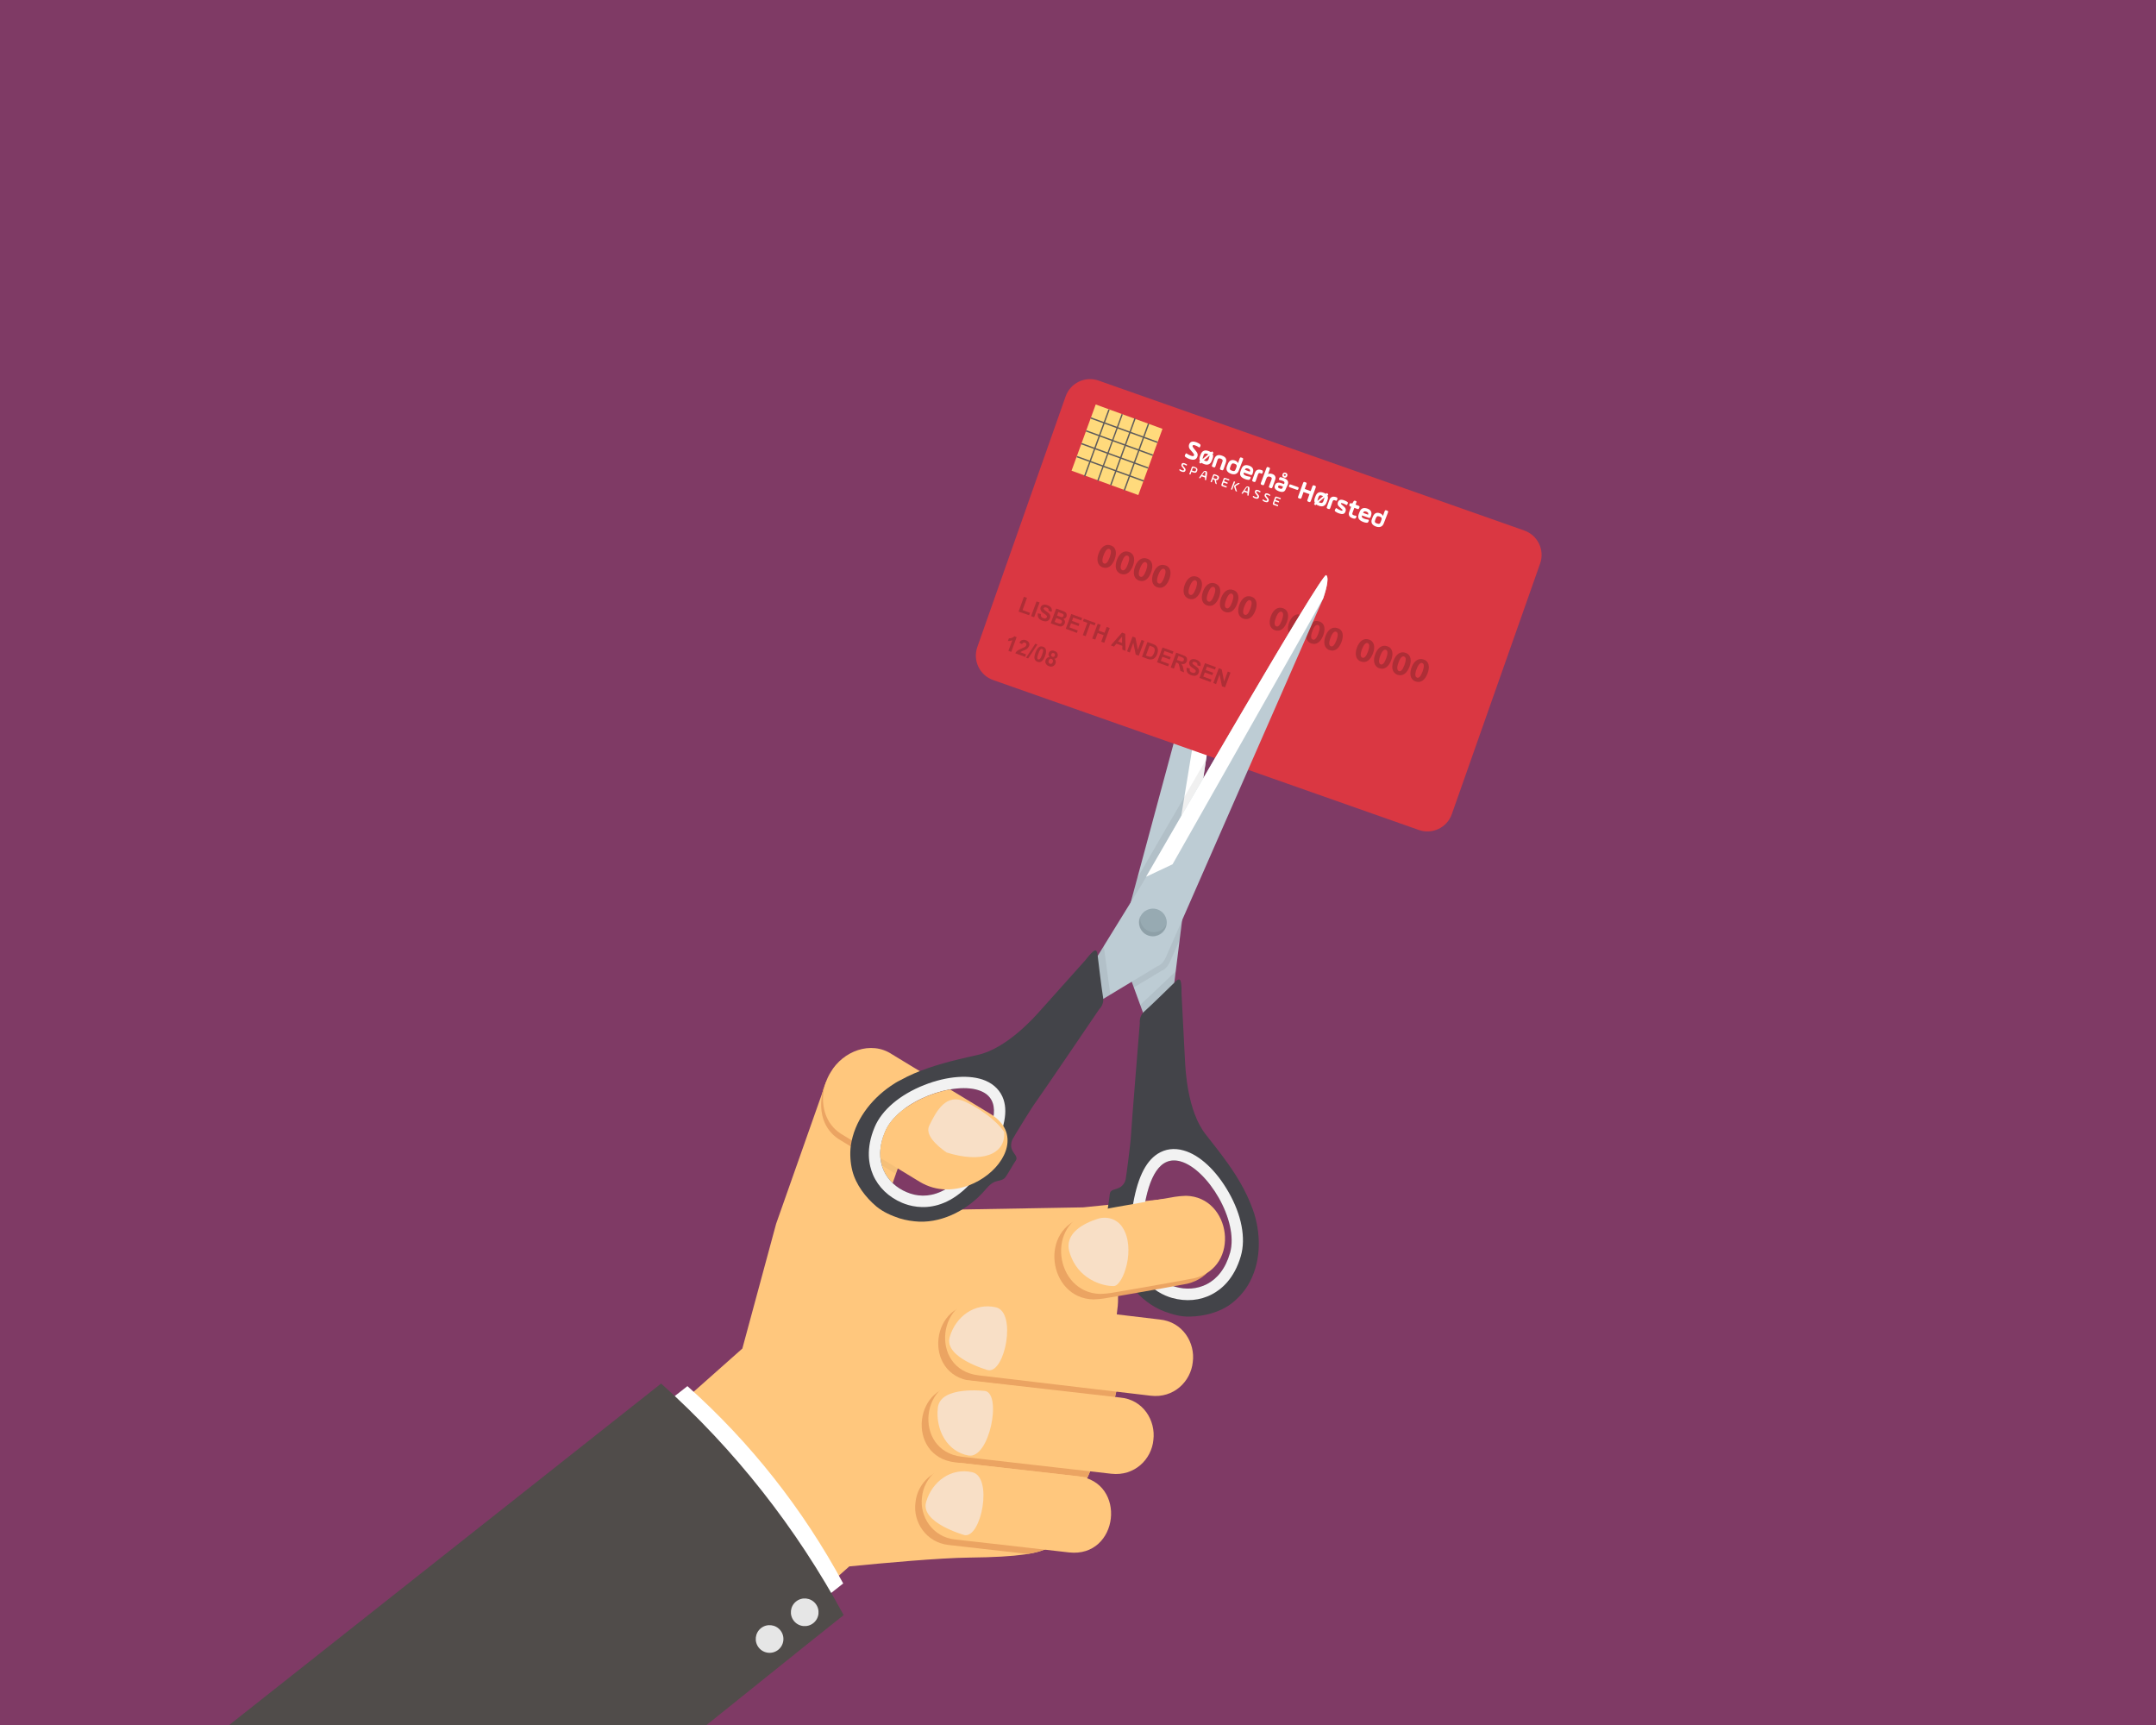 <?xml version="1.0" encoding="utf-8"?>
<!-- Generator: Adobe Illustrator 21.0.0, SVG Export Plug-In . SVG Version: 6.00 Build 0)  -->
<svg version="1.1" xmlns="http://www.w3.org/2000/svg" xmlns:xlink="http://www.w3.org/1999/xlink" x="0px" y="0px"
	 viewBox="0 0 1417.3 1133.9" style="enable-background:new 0 0 1417.3 1133.9;" xml:space="preserve">
<style type="text/css">
	.st0{fill:#7F3A65;}
	.st1{display:none;}
	.st2{fill:#FFC77D;}
	.st3{fill:#EBA462;}
	.st4{opacity:4.000000e-02;}
	.st5{fill:#BDCCD4;}
	.st6{opacity:6.000000e-02;}
	.st7{fill:#434449;}
	.st8{fill:#FFFFFF;}
	.st9{fill:#DA3742;}
	.st10{fill:#AE2E36;}
	.st11{fill:#FFDA7C;}
	.st12{fill:#5E5B5C;}
	.st13{fill:#F2F2F2;}
	.st14{fill:#97AAB2;}
	.st15{fill:#504C4A;}
	.st16{fill:#E6E6E6;}
	.st17{fill:#F8DFC6;}
</style>
<g id="Layer_1">
	<rect class="st0" width="1417.3" height="1133.9"/>
</g>
<g id="GUIDES" class="st1">
</g>
<g id="Layer_5">
	<path class="st2" d="M510.2,804.4l32.9-93.3l60,20.2l-22.7,64.6l131.7-2.3c9.9-1,17.6-1.8,17.6-1.8s23-2.3,40-4.1
		c15.2-1.9,38.5,43.2,23.9,48.1c-16,5.4-37,10.7-58.6,15.6c0,7.6-0.2,6.1-1.1,14.6c4.4,17.6,4.9,26.9,1.5,40.8
		c-7.8,42.3-27.4,80.2-34.4,91.5c-9.8,15.9,2,24.8-63.9,25.5c-19.1,0.2-56.9,3.6-78.8,5.8l-105.7,93.8l-101.3-35.7l-39.7-44.8
		L488,886.4L510.2,804.4z"/>
	<path class="st3" d="M552.9,749.7c-5-2.8-8.6-6.9-10.7-11.6c-3-6.6-2.9-14.3-1.2-21.6l1.1-3.1c0.3-0.8,0.8-1.6,1.2-2.4l45.6,15.3
		c-7.1,5.3-12.3,11.5-15.1,18.1c-2.5,5.8-3.5,11-3.8,15.6C564.7,756.9,559.2,753.5,552.9,749.7z"/>
	<path class="st4" d="M589,771.7c-4.1-2.5-7.7-4.7-11.5-7c-0.4-5.1,0.4-10.9,3.1-17.3c3-7,9.4-13.1,17.2-17.9l5.3,1.8L589,771.7z"/>
	<path class="st2" d="M546.1,704.7c8-13.7,26.4-21,40.3-11.7c8.6,5.3,18.7,11.3,28.9,17.5c-2.6,0.8-5.2,1.6-7.9,2.7
		c-15.9,6.3-27.7,16.4-32.5,27.6c-2.5,5.8-3.5,11-3.8,15.6c-5.2-3.2-10.7-6.5-17-10.4c-5-2.8-8.5-6.9-10.6-11.6
		C539.4,725.2,540.5,713.6,546.1,704.7z"/>
	<path class="st5" d="M753,670l-15.9-43.5c0,0-2-2.5-0.6-8.1l66.9-247.9c0,0,4.6-13.7,8.2-13.7c3.7,0-32.8,234.3-32.8,234.3
		l-7.9,63.3L753,670z"/>
	<path class="st6" d="M771.2,651.8l1.7-13.5c-0.3,0.3-0.5,0.6-0.5,0.6s-14.6,14-22.9,21.7l2.3,6.2l2,0.1L771.2,651.8z"/>
	<path class="st7" d="M821.9,790.7c-5-12.4-12.8-23.7-20.9-34.3c-2.7-3.5-5.5-7-8.2-10.5c-12.4-15.5-13.5-43.3-13.8-48.6
		c-0.3-5.3-2.3-44.4-2.3-44.4s0.2-7.7-1-8.8c-1.2-1.2-3.6,1.7-3.6,1.7s-15.9,15.6-19.7,18.9c-3.8,3.2-3.1,7.7-3.1,7.7
		s-5.6,68.6-5.8,73.6c-0.2,5-3.1,27.1-3.5,29.1c-0.3,1.5-1.1,3-2.2,4.1c-1.5,1.6-3.4,2.1-5.4,2.7c-1,0.3-2.2,0.9-2.6,1.9
		c-0.4,1.2-0.4,2.6-0.6,3.8c-0.2,1.2-0.3,2.3-0.5,3.5c-0.3,2-0.6,4-0.7,6c-0.3,3.2,3,5.2,4.1,8c0.9,2.3,1,4.9,1.1,7.3
		c0.6,16.1,7.5,33.3,20.6,43.1c3.4,2.6,7.5,5,11.6,6.5c5.4,2,11,3.6,16.8,3.4c9.3-0.2,19.5-2.7,27.1-8.4c4.2-3.2,8.3-7.6,11-12.1
		c8.5-14.1,8.9-31.5,4.3-46.9C823.8,795.6,822.9,793.1,821.9,790.7z M772.6,845.8c-13.7-3.9-25.7-17.6-20.7-50.5
		c3.3-21.7,10.5-35.8,24.2-31.9c17.7,5,38.5,39,32.5,60.1C802.6,844.6,786.2,849.7,772.6,845.8z"/>
	<path class="st8" d="M771.3,568.3l8.4,17.3c5.5-35.5,35.3-228.7,32-228.7c-3.2,0-7,10.3-8,13L771.3,568.3z"/>
	<path class="st9" d="M954.4,535.1c-3.1,8.9-12.9,13.6-21.8,10.4l-279.7-98.5c-8.9-3.1-13.6-12.9-10.4-21.8l58-164.6
		c3.1-8.9,12.9-13.6,21.8-10.4l279.7,98.5c8.9,3.1,13.6,12.9,10.4,21.8L954.4,535.1z"/>
	<g>
		<g>
			<path class="st10" d="M732.8,367.5c-1.6,4.3-4.4,6.7-8,5.4c-3.6-1.3-4-5.2-2.6-9.1c1.5-4.1,4.4-6.6,8-5.3
				C733.9,359.7,734.2,363.6,732.8,367.5z M725.5,364.9c-1.2,3.2-1,5,0.3,5.5c1.3,0.5,2.5-0.9,3.7-4.1c1.1-3.1,1.1-5-0.3-5.5
				C728.1,360.4,726.7,361.6,725.5,364.9z"/>
			<path class="st10" d="M744.8,371.8c-1.6,4.3-4.4,6.7-8,5.4c-3.6-1.3-4-5.2-2.6-9.1c1.5-4.1,4.4-6.6,8-5.3
				C745.9,364.1,746.2,368,744.8,371.8z M737.5,369.3c-1.2,3.2-1,5,0.3,5.5c1.3,0.5,2.5-0.9,3.7-4.1c1.1-3.1,1.1-5-0.3-5.5
				C740,364.8,738.7,366,737.5,369.3z"/>
			<path class="st10" d="M756.7,376.2c-1.6,4.3-4.4,6.7-8,5.4c-3.6-1.3-4-5.2-2.6-9.1c1.5-4.1,4.4-6.6,8-5.3
				C757.9,368.5,758.1,372.4,756.7,376.2z M749.4,373.6c-1.2,3.2-1,5,0.3,5.5c1.3,0.5,2.5-0.9,3.7-4.1c1.1-3.1,1.1-5-0.3-5.5
				C752,369.1,750.6,370.4,749.4,373.6z"/>
			<path class="st10" d="M768.7,380.6c-1.6,4.3-4.4,6.7-8,5.4c-3.6-1.3-4-5.2-2.6-9.1c1.5-4.1,4.4-6.6,8-5.3
				C769.8,372.8,770.1,376.7,768.7,380.6z M761.4,378c-1.2,3.2-1,5,0.3,5.5c1.3,0.5,2.5-0.9,3.7-4.1c1.1-3.1,1.1-5-0.3-5.5
				C764,373.5,762.6,374.7,761.4,378z"/>
			<path class="st10" d="M789.4,388.1c-1.6,4.3-4.4,6.7-8,5.4c-3.6-1.3-4-5.2-2.6-9.1c1.5-4.1,4.4-6.6,8-5.3
				C790.5,380.4,790.8,384.3,789.4,388.1z M782.1,385.5c-1.2,3.2-1,5,0.3,5.5c1.3,0.5,2.5-0.9,3.7-4.1c1.1-3.1,1.1-5-0.3-5.5
				C784.7,381.1,783.3,382.3,782.1,385.5z"/>
			<path class="st10" d="M801.4,392.5c-1.6,4.3-4.4,6.7-8,5.4c-3.6-1.3-4-5.2-2.6-9.1c1.5-4.1,4.4-6.6,8-5.3
				C802.5,384.8,802.8,388.6,801.4,392.5z M794.1,389.9c-1.2,3.2-1,5,0.3,5.5c1.3,0.5,2.5-0.9,3.7-4.1c1.1-3.1,1.1-5-0.3-5.5
				C796.6,385.4,795.3,386.6,794.1,389.9z"/>
			<path class="st10" d="M813.3,396.8c-1.6,4.3-4.4,6.7-8,5.4c-3.6-1.3-4-5.2-2.6-9.1c1.5-4.1,4.4-6.6,8-5.3
				C814.5,389.1,814.7,393,813.3,396.8z M806,394.3c-1.2,3.2-1,5,0.3,5.5c1.3,0.5,2.5-0.9,3.7-4.1c1.1-3.1,1.1-5-0.3-5.5
				C808.6,389.8,807.2,391,806,394.3z"/>
			<path class="st10" d="M825.3,401.2c-1.6,4.3-4.4,6.7-8,5.4c-3.6-1.3-4-5.2-2.6-9.1c1.5-4.1,4.4-6.6,8-5.3
				C826.4,393.5,826.7,397.4,825.3,401.2z M818,398.6c-1.2,3.2-1,5,0.3,5.5c1.3,0.5,2.5-0.9,3.7-4.1c1.1-3.1,1.1-5-0.3-5.5
				C820.6,394.2,819.2,395.4,818,398.6z"/>
			<path class="st10" d="M846,408.8c-1.6,4.3-4.4,6.7-8,5.4c-3.6-1.3-4-5.2-2.6-9.1c1.5-4.1,4.4-6.6,8-5.3
				C847.1,401,847.4,404.9,846,408.8z M838.7,406.2c-1.2,3.2-1,5,0.3,5.5c1.3,0.5,2.5-0.9,3.7-4.1c1.1-3.1,1.1-5-0.3-5.5
				C841.3,401.7,839.9,402.9,838.7,406.2z"/>
			<path class="st10" d="M858,413.1c-1.6,4.3-4.4,6.7-8,5.4c-3.6-1.3-4-5.2-2.6-9.1c1.5-4.1,4.4-6.6,8-5.3
				C859.1,405.4,859.4,409.3,858,413.1z M850.7,410.6c-1.2,3.2-1,5,0.3,5.5c1.3,0.5,2.5-0.9,3.7-4.1c1.1-3.1,1.1-5-0.3-5.5
				C853.2,406.1,851.9,407.3,850.7,410.6z"/>
			<path class="st10" d="M869.9,417.5c-1.6,4.3-4.4,6.7-8,5.4c-3.6-1.3-4-5.2-2.6-9.1c1.5-4.1,4.4-6.6,8-5.3
				C871.1,409.8,871.3,413.6,869.9,417.5z M862.7,414.9c-1.2,3.2-1,5,0.3,5.5c1.3,0.5,2.5-0.9,3.7-4.1c1.1-3.1,1.1-5-0.3-5.5
				C865.2,410.4,863.8,411.6,862.7,414.9z"/>
			<path class="st10" d="M881.9,421.9c-1.6,4.3-4.4,6.7-8,5.4c-3.6-1.3-4-5.2-2.6-9.1c1.5-4.1,4.4-6.6,8-5.3
				C883.1,414.1,883.3,418,881.9,421.9z M874.6,419.3c-1.2,3.2-1,5,0.3,5.5c1.3,0.5,2.5-0.9,3.7-4.1c1.1-3.1,1.1-5-0.3-5.5
				C877.2,414.8,875.8,416,874.6,419.3z"/>
			<path class="st10" d="M902.6,429.4c-1.6,4.3-4.4,6.7-8,5.4c-3.6-1.3-4-5.2-2.6-9.1c1.5-4.1,4.4-6.6,8-5.3
				C903.7,421.7,904,425.6,902.6,429.4z M895.3,426.8c-1.2,3.2-1,5,0.3,5.5c1.3,0.5,2.5-0.9,3.7-4.1c1.1-3.1,1.1-5-0.3-5.5
				C897.9,422.3,896.5,423.6,895.3,426.8z"/>
			<path class="st10" d="M914.6,433.8c-1.6,4.3-4.4,6.7-8,5.4c-3.6-1.3-4-5.2-2.6-9.1c1.5-4.1,4.4-6.6,8-5.3
				C915.7,426,916,429.9,914.6,433.8z M907.3,431.2c-1.2,3.2-0.9,5,0.3,5.5c1.3,0.5,2.5-0.9,3.7-4.1c1.1-3.1,1.1-5-0.3-5.5
				C909.8,426.7,908.5,427.9,907.3,431.2z"/>
			<path class="st10" d="M926.6,438.1c-1.6,4.3-4.4,6.7-8,5.4c-3.6-1.3-4-5.2-2.6-9.1c1.5-4.1,4.4-6.6,8-5.3
				C927.7,430.4,928,434.3,926.6,438.1z M919.3,435.6c-1.2,3.2-0.9,5,0.3,5.5c1.3,0.5,2.5-0.9,3.7-4.1c1.1-3.1,1.1-5-0.3-5.5
				C921.8,431.1,920.4,432.3,919.3,435.6z"/>
			<path class="st10" d="M938.5,442.5c-1.6,4.3-4.4,6.7-8,5.4c-3.6-1.3-4-5.2-2.6-9.1c1.5-4.1,4.4-6.6,8-5.3
				C939.7,434.8,939.9,438.7,938.5,442.5z M931.2,439.9c-1.2,3.2-1,5,0.3,5.5c1.3,0.5,2.5-0.9,3.7-4.1c1.1-3.1,1.1-5-0.3-5.5
				C933.8,435.4,932.4,436.6,931.2,439.9z"/>
		</g>
	</g>
	<g>
		
			<rect x="710.7" y="272.5" transform="matrix(0.343 -0.94 0.94 0.343 204.49 883.975)" class="st11" width="46.3" height="46.7"/>
		
			<rect x="738.1" y="259.6" transform="matrix(0.343 -0.94 0.94 0.343 219.681 879.919)" class="st12" width="0.9" height="46.7"/>
		
			<rect x="735" y="268.1" transform="matrix(0.343 -0.94 0.94 0.343 209.66 882.56)" class="st12" width="0.9" height="46.7"/>
		
			<rect x="732" y="276.6" transform="matrix(0.343 -0.94 0.94 0.343 199.687 885.243)" class="st12" width="0.9" height="46.7"/>
		
			<rect x="728.9" y="285.1" transform="matrix(0.343 -0.94 0.94 0.343 189.702 887.916)" class="st12" width="0.9" height="46.7"/>
		
			<rect x="723.3" y="299.9" transform="matrix(0.342 -0.94 0.94 0.342 209.386 899.529)" class="st12" width="46.7" height="0.9"/>
		
			<rect x="714.8" y="296.8" transform="matrix(0.342 -0.94 0.94 0.342 206.295 889.157)" class="st12" width="46.7" height="0.9"/>
		<polygon class="st12" points="722.1,316.2 721.3,315.9 737.3,272.1 738.1,272.4 		"/>
		
			<rect x="697.9" y="290.6" transform="matrix(0.343 -0.939 0.939 0.343 200.326 868.605)" class="st12" width="46.7" height="0.9"/>
	</g>
	<g>
		<path class="st10" d="M669.6,402l3.5-9.7l2,0.7l-2.9,8l4.9,1.8l-0.6,1.6L669.6,402z"/>
		<path class="st10" d="M677.8,405l3.6-9.7l2,0.7l-3.6,9.7L677.8,405z"/>
		<path class="st10" d="M682.3,403.1l2,0.5c-0.1,0.7-0.1,1.2,0.2,1.7c0.2,0.4,0.7,0.8,1.3,1c0.6,0.2,1.2,0.3,1.6,0.1
			c0.4-0.2,0.7-0.4,0.8-0.8c0.1-0.2,0.1-0.5,0-0.7c-0.1-0.2-0.3-0.4-0.6-0.7c-0.2-0.2-0.7-0.5-1.4-1c-1-0.6-1.6-1.2-1.9-1.8
			c-0.4-0.8-0.5-1.5-0.2-2.3c0.2-0.5,0.5-0.9,0.9-1.2c0.4-0.3,1-0.5,1.6-0.5c0.6,0,1.3,0.1,2,0.4c1.2,0.4,2,1.1,2.5,1.8
			c0.4,0.8,0.5,1.6,0.2,2.5l-2-0.6c0.1-0.5,0.1-1-0.1-1.3c-0.2-0.3-0.6-0.6-1.1-0.8c-0.6-0.2-1.1-0.3-1.5-0.1
			c-0.3,0.1-0.4,0.2-0.5,0.5c-0.1,0.2-0.1,0.5,0.1,0.7c0.2,0.3,0.7,0.7,1.6,1.3c0.9,0.6,1.5,1.1,1.9,1.5c0.4,0.4,0.6,0.9,0.7,1.4
			c0.1,0.5,0,1.1-0.2,1.7c-0.2,0.6-0.6,1-1,1.4c-0.5,0.4-1.1,0.6-1.7,0.6c-0.7,0-1.4-0.1-2.3-0.4c-1.2-0.5-2.1-1.1-2.5-1.9
			C682.1,405.2,682.1,404.2,682.3,403.1z"/>
		<path class="st10" d="M694.3,400l3.9,1.4c0.8,0.3,1.3,0.5,1.7,0.7c0.4,0.2,0.6,0.5,0.9,0.8c0.2,0.3,0.4,0.7,0.4,1.1s0,0.8-0.1,1.2
			c-0.2,0.5-0.4,0.8-0.8,1.1c-0.4,0.3-0.8,0.5-1.3,0.5c0.5,0.4,0.9,0.9,1,1.4c0.2,0.5,0.1,1.1-0.1,1.6c-0.2,0.4-0.4,0.8-0.8,1.2
			c-0.4,0.3-0.8,0.6-1.2,0.7c-0.4,0.1-0.9,0.1-1.5,0c-0.3-0.1-1.1-0.4-2.4-0.8l-3.3-1.2L694.3,400z M694.3,406.2l-1,2.6l1.8,0.7
			c0.7,0.3,1.2,0.4,1.4,0.4c0.3,0.1,0.6,0,0.9-0.1c0.3-0.1,0.5-0.4,0.6-0.7c0.1-0.3,0.1-0.6,0.1-0.8c-0.1-0.3-0.2-0.5-0.5-0.7
			c-0.2-0.2-0.8-0.5-1.7-0.8L694.3,406.2z M695.7,402.3l-0.8,2.3l1.3,0.5c0.8,0.3,1.2,0.4,1.4,0.5c0.4,0.1,0.7,0.1,0.9-0.1
			s0.5-0.3,0.6-0.7c0.1-0.3,0.1-0.6,0-0.8c-0.1-0.2-0.3-0.5-0.6-0.6c-0.2-0.1-0.7-0.3-1.7-0.6L695.7,402.3z"/>
		<path class="st10" d="M700.6,413.3l3.6-9.7l7.2,2.6l-0.6,1.6l-5.3-1.9l-0.8,2.2l4.9,1.8l-0.6,1.6l-4.9-1.8l-1,2.7l5.4,2l-0.6,1.6
			L700.6,413.3z"/>
		<path class="st10" d="M711.8,417.5l3-8.1l-2.9-1.1l0.6-1.6l7.7,2.8l-0.6,1.6l-2.9-1.1l-3,8.1L711.8,417.5z"/>
		<path class="st10" d="M718,419.7l3.6-9.7l2,0.7l-1.4,3.8l3.9,1.4l1.4-3.8l2,0.7l-3.6,9.7l-2-0.7l1.6-4.3l-3.9-1.4l-1.6,4.3
			L718,419.7z"/>
		<path class="st10" d="M739.9,427.8l-2.1-0.8l0-2.5l-3.9-1.4l-1.6,1.9l-2.1-0.8l7.4-8.4l2.1,0.8L739.9,427.8z M737.6,422.6l0-4.1
			l-2.6,3.1L737.6,422.6z"/>
		<path class="st10" d="M740.9,428.1l3.6-9.7l1.9,0.7l1.6,8l2.4-6.5l1.8,0.7l-3.6,9.7l-2-0.7l-1.6-7.8l-2.3,6.4L740.9,428.1z"/>
		<path class="st10" d="M754.3,422l3.6,1.3c0.8,0.3,1.4,0.6,1.8,0.9c0.5,0.4,0.9,0.9,1.1,1.4c0.2,0.6,0.4,1.2,0.4,1.9
			c0,0.7-0.2,1.5-0.5,2.4c-0.3,0.8-0.6,1.5-1.1,2c-0.5,0.6-1.1,1.1-1.7,1.3c-0.5,0.2-1,0.3-1.7,0.3c-0.5,0-1.1-0.2-1.8-0.4l-3.7-1.4
			L754.3,422z M755.7,424.4l-2.4,6.5l1.5,0.5c0.5,0.2,1,0.3,1.2,0.3c0.3,0,0.7,0,0.9-0.1s0.6-0.4,0.9-0.8c0.3-0.4,0.6-1,0.9-1.7
			s0.4-1.4,0.4-1.8c0-0.5-0.1-0.8-0.2-1.1c-0.2-0.3-0.4-0.6-0.7-0.8c-0.3-0.2-0.8-0.4-1.6-0.7L755.7,424.4z"/>
		<path class="st10" d="M760.6,435.3l3.6-9.7l7.2,2.6l-0.6,1.6l-5.3-1.9l-0.8,2.2l4.9,1.8l-0.6,1.6l-4.9-1.8l-1,2.7l5.4,2l-0.6,1.6
			L760.6,435.3z"/>
		<path class="st10" d="M769.6,438.7l3.6-9.7l4.1,1.5c1,0.4,1.8,0.7,2.2,1.1c0.4,0.3,0.7,0.8,0.8,1.3c0.1,0.6,0.1,1.1-0.1,1.7
			c-0.3,0.7-0.7,1.3-1.3,1.6c-0.6,0.3-1.4,0.4-2.3,0.2c0.3,0.4,0.6,0.8,0.8,1.2c0.2,0.4,0.3,1.1,0.5,2l0.5,2.3l-2.4-0.9l-0.6-2.6
			c-0.2-0.9-0.4-1.5-0.5-1.8c-0.1-0.3-0.3-0.5-0.4-0.6c-0.2-0.1-0.5-0.3-0.9-0.5l-0.4-0.1l-1.5,4.1L769.6,438.7z M773.7,433.8
			l1.5,0.5c0.9,0.3,1.5,0.5,1.8,0.5c0.3,0,0.5-0.1,0.7-0.2c0.2-0.1,0.4-0.4,0.5-0.7c0.1-0.3,0.1-0.6,0-0.9c-0.1-0.3-0.3-0.5-0.6-0.7
			c-0.2-0.1-0.6-0.3-1.4-0.6l-1.5-0.6L773.7,433.8z"/>
		<path class="st10" d="M780.1,438.9l2,0.5c-0.1,0.7-0.1,1.2,0.2,1.7c0.2,0.4,0.7,0.8,1.3,1c0.6,0.2,1.2,0.3,1.6,0.1
			c0.4-0.2,0.7-0.4,0.8-0.8c0.1-0.2,0.1-0.5,0-0.7c-0.1-0.2-0.3-0.4-0.6-0.7c-0.2-0.2-0.7-0.5-1.4-1c-1-0.6-1.6-1.2-1.9-1.8
			c-0.4-0.8-0.5-1.5-0.2-2.3c0.2-0.5,0.5-0.9,0.9-1.2c0.4-0.3,1-0.5,1.6-0.5c0.6,0,1.3,0.1,2,0.4c1.2,0.4,2,1.1,2.5,1.8
			c0.4,0.8,0.5,1.6,0.2,2.5l-2-0.6c0.1-0.5,0.1-1-0.1-1.3c-0.2-0.3-0.6-0.6-1.1-0.8c-0.6-0.2-1.1-0.3-1.5-0.1
			c-0.3,0.1-0.4,0.2-0.5,0.5c-0.1,0.2-0.1,0.5,0.1,0.7c0.2,0.3,0.7,0.7,1.6,1.3c0.9,0.6,1.5,1.1,1.9,1.5c0.4,0.4,0.6,0.9,0.7,1.4
			c0.1,0.5,0,1.1-0.2,1.7c-0.2,0.6-0.5,1-1,1.4c-0.5,0.4-1.1,0.6-1.7,0.6c-0.7,0-1.4-0.1-2.3-0.4c-1.2-0.5-2.1-1.1-2.5-1.9
			C780,441,779.9,440.1,780.1,438.9z"/>
		<path class="st10" d="M788.5,445.6l3.6-9.7l7.2,2.6l-0.6,1.6l-5.3-1.9l-0.8,2.2l4.9,1.8l-0.6,1.6l-4.9-1.8l-1,2.7l5.4,2l-0.6,1.6
			L788.5,445.6z"/>
		<path class="st10" d="M797.6,448.9l3.6-9.7l1.9,0.7l1.6,8l2.4-6.5l1.8,0.7l-3.6,9.7l-2-0.7l-1.6-7.8l-2.3,6.4L797.6,448.9z"/>
		<path class="st10" d="M664.8,428.5l-1.9-0.7l2.6-7c-0.9,0.4-1.9,0.6-2.9,0.5l0.6-1.7c0.5,0,1.2-0.1,1.9-0.3
			c0.7-0.2,1.3-0.6,1.7-1.1l1.5,0.6L664.8,428.5z"/>
		<path class="st10" d="M674.5,430.1l-0.6,1.7l-6.5-2.4c0.3-0.6,0.8-1.2,1.3-1.6c0.6-0.5,1.6-1,3-1.6c1.1-0.5,1.8-0.8,2.1-1
			c0.4-0.3,0.7-0.6,0.8-1c0.2-0.4,0.2-0.8,0-1.1c-0.1-0.3-0.4-0.5-0.8-0.7c-0.4-0.1-0.7-0.1-1.1,0c-0.3,0.1-0.6,0.5-0.8,1l-1.8-0.9
			c0.5-1,1.1-1.6,1.9-1.8c0.8-0.2,1.6-0.2,2.4,0.1c1,0.4,1.6,0.9,2,1.6c0.4,0.7,0.4,1.5,0.1,2.2c-0.2,0.4-0.4,0.8-0.7,1.2
			c-0.3,0.3-0.7,0.7-1.2,1c-0.3,0.2-0.9,0.5-1.7,0.8c-0.8,0.3-1.3,0.5-1.5,0.7c-0.2,0.1-0.4,0.2-0.6,0.4L674.5,430.1z"/>
		<path class="st10" d="M674.5,432.3l6.1-9.2l1.4,0.5l-6.1,9.2L674.5,432.3z"/>
		<path class="st10" d="M685.7,425.1c0.9,0.3,1.6,1,1.8,1.8c0.3,1,0.2,2.5-0.5,4.3c-0.7,1.8-1.5,3-2.4,3.6c-0.8,0.5-1.6,0.5-2.6,0.2
			c-0.9-0.3-1.6-1-1.9-1.9c-0.3-0.9-0.1-2.3,0.6-4.2c0.7-1.8,1.5-3,2.4-3.6C683.9,424.8,684.7,424.7,685.7,425.1z M685.1,426.6
			c-0.2-0.1-0.5-0.1-0.7,0c-0.2,0.1-0.5,0.3-0.7,0.6c-0.3,0.4-0.7,1.2-1.1,2.4c-0.4,1.1-0.6,1.9-0.7,2.4c0,0.5,0,0.8,0.1,1
			c0.1,0.2,0.3,0.4,0.5,0.4c0.2,0.1,0.5,0.1,0.7,0c0.2-0.1,0.5-0.3,0.7-0.6c0.3-0.4,0.7-1.2,1.1-2.4c0.4-1.1,0.6-1.9,0.7-2.4
			c0-0.5,0-0.8-0.1-1C685.5,426.9,685.3,426.7,685.1,426.6z"/>
		<path class="st10" d="M690,431.8c-0.4-0.4-0.7-0.8-0.7-1.2c-0.1-0.4-0.1-0.9,0.1-1.3c0.3-0.7,0.7-1.2,1.4-1.5
			c0.7-0.3,1.5-0.3,2.4,0.1c0.9,0.3,1.6,0.8,1.9,1.5c0.3,0.7,0.4,1.4,0.1,2.1c-0.2,0.5-0.4,0.8-0.8,1.1c-0.4,0.3-0.8,0.4-1.3,0.4
			c0.5,0.4,0.8,0.9,0.9,1.4c0.1,0.5,0.1,1.1-0.1,1.6c-0.3,0.9-0.9,1.5-1.7,1.9c-0.8,0.4-1.6,0.4-2.6,0c-0.9-0.3-1.5-0.8-2-1.5
			c-0.5-0.8-0.6-1.7-0.2-2.6c0.2-0.5,0.5-1,0.9-1.3C688.8,432,689.4,431.9,690,431.8z M689.4,434.2c-0.2,0.5-0.2,1,0,1.3
			s0.4,0.6,0.8,0.8c0.4,0.1,0.8,0.1,1.1-0.1c0.4-0.2,0.6-0.5,0.8-1.1c0.2-0.5,0.2-0.9,0-1.2c-0.2-0.4-0.4-0.6-0.8-0.8
			c-0.5-0.2-0.9-0.1-1.2,0.1C689.8,433.5,689.5,433.8,689.4,434.2z M691.1,430.1c-0.1,0.4-0.1,0.7,0,1c0.1,0.3,0.4,0.5,0.7,0.6
			c0.4,0.1,0.7,0.1,1,0c0.3-0.1,0.5-0.4,0.6-0.8c0.1-0.4,0.1-0.7,0-1c-0.1-0.3-0.4-0.5-0.7-0.6c-0.4-0.1-0.7-0.1-1,0
			C691.4,429.5,691.2,429.7,691.1,430.1z"/>
	</g>
	<path class="st6" d="M753.3,584.2c0,0,15.9-27.5,36.1-62.3c-5.9,38.9-10.6,69.2-10.6,69.2l-3.3,26.6l-6.3,14.3
		c-2.4,5.3-5.5,6-5.5,6l-18.4,11.1l-8.3-22.6c0,0-2-2.5-0.6-8.1l3.3-12.2L753.3,584.2z"/>
	<path class="st6" d="M779.3,588.2l-17.2,39.2c-2.4,5.3-5.5,6-5.5,6l-13.9,8.4l-5.6-15.2c0,0-2-2.5-0.6-8.1l11.2-41.4
		c5.3-9.2,24-41.7,45.2-77.9C786.7,540.6,780.9,577.7,779.3,588.2z"/>
	<path class="st5" d="M721.4,658.9l39.6-23.9c0,0,3.2-0.7,5.5-6l103.1-235.1c0,0,5-13.6,2.2-15.8c-2.9-2.3-121.2,203.2-121.2,203.2
		l-33.5,54.3L721.4,658.9z"/>
	<path class="st6" d="M718.5,633.3l7.1-11.6c0,0.4,0.1,0.8,0.1,0.8s2.6,20,4.2,31.2l-5.7,3.4l-1.7-1.2L718.5,633.3z"/>
	<path class="st7" d="M585.4,713.9c-13.2,9.1-23.8,23-26.1,39.2c-0.7,5.2-0.3,11.3,1,16.4c2.3,9.1,8.7,17.5,15.8,23.5
		c4.5,3.7,9.8,6,15.2,7.8c4.1,1.3,8.8,2,13.1,2.2c16.4,0.5,32.6-8.5,43.1-20.7c1.6-1.9,3.3-3.8,5.4-5c2.6-1.5,6.4-1,8.2-3.7
		c1.1-1.7,2.2-3.4,3.2-5.2c0.6-1,1.2-2,1.8-3c0.6-1.1,1.5-2.1,2-3.3c0.4-1.1-0.2-2.3-0.8-3.1c-1.2-1.7-2.4-3.3-2.6-5.5
		c-0.1-1.6,0.2-3.2,0.9-4.6c0.9-1.8,12.5-20.8,15.5-24.8c3-4,41.6-60.9,41.6-60.9s3.4-3,2.4-7.9c-0.9-4.9-3.5-27-3.5-27
		s-0.1-3.8-1.7-3.6c-1.7,0.2-6.3,6.3-6.3,6.3s-26.1,29.2-29.7,33.2c-3.5,3.9-21.8,24.9-41.2,29.2c-4.3,1-8.7,1.9-13,3
		c-13,3.2-26.1,7.1-37.8,13.6C589.8,711,587.5,712.4,585.4,713.9z M581.9,743.7c8.6-20.2,46-33.7,63-26.5c13.1,5.5,9.8,21-1.2,40
		C627,786,609,789.2,596,783.6C582.9,778.1,573.3,763.9,581.9,743.7z"/>
	<path class="st13" d="M575,740.8c-6,14.2-3.9,24.9-1.1,31.4c3.5,8.1,10.3,14.7,19.1,18.4c9.7,4.1,34.6,9.4,57.2-29.6
		c9.5-16.4,12.6-29,9.5-38.3c-1.9-5.6-6-9.9-11.9-12.4c-10-4.2-25.1-3.1-40.3,2.9C591.6,719.5,579.7,729.6,575,740.8z M581.9,743.7
		c8.6-20.2,46-33.7,63-26.5c13.1,5.5,9.8,21-1.2,40C627,786,609,789.2,596,783.6C582.9,778.1,573.3,763.9,581.9,743.7z"/>
	<path class="st8" d="M770.8,568.1l-17.4,8.2c18-31.1,115.8-200.4,118.4-198.3c2.5,2-1,12.4-1.9,15.2L770.8,568.1z"/>
	
		<ellipse transform="matrix(0.39 -0.921 0.921 0.39 -95.907 1067.769)" class="st14" cx="757.7" cy="606.2" rx="9.1" ry="9.1"/>
	<path class="st6" d="M749.7,602c-0.8,4.1,1.4,8.3,5.4,10c4.4,1.8,9.4,0,11.5-4.1c-0.1,0.6-0.3,1.3-0.6,1.9c-2,4.6-7.3,6.8-11.9,4.8
		c-4.6-2-6.8-7.3-4.8-11.9C749.4,602.5,749.5,602.2,749.7,602z"/>
	<path class="st2" d="M581.9,743.7c5.9-13.9,25.5-24.6,42.7-27.6c9.4,5.7,18.7,11.3,26.7,16.2c0.7,0.4,1.3,0.8,1.9,1.3
		c2.8,2,4.8,4.1,6.3,6.4c8.9,13.8-4.3,32.2-22.5,39.1c-4.8,1.8-10,2.8-15.2,2.7c-5.8-0.1-11.7-1.7-17.2-5
		c-9.9-6-17.8-10.8-25.8-15.7C578.3,755.8,579.2,750.1,581.9,743.7z"/>
	<path class="st13" d="M807.7,783.7c-8.1-14.3-19.1-24.6-29.6-27.5c-6.2-1.8-12.1-1-17.1,2.2c-8.3,5.3-13.7,17-16.6,35.8
		c-6.8,44.5,15.9,56,26,58.9c9.2,2.6,18.5,1.8,26.4-2.4c6.3-3.3,14.6-10.3,18.9-25.1C819.1,813.8,816.2,798.6,807.7,783.7z
		 M772.6,845.8c-13.7-3.9-25.7-17.6-20.7-50.5c3.3-21.7,10.5-35.8,24.2-31.9c17.7,5,38.5,39,32.5,60.1
		C802.6,844.6,786.2,849.7,772.6,845.8z"/>
	<path class="st3" d="M644.6,857.6c15.9,1.9,54.5,6.4,54.5,6.4s18.2,2.1,35.4,4.2c3.9,16.1,4.2,25.2,0.9,38.6
		c-0.7,4.1-1.6,8.1-2.5,12c-30.4-3.6-67.2-8-94.2-11.1C605.8,903.8,611.7,853.7,644.6,857.6z"/>
	<path class="st3" d="M633.6,911.1c32.9,3.8,65.5,7.5,98.3,11.2c0,0,0.1,0,0.1,0c-4.7,18.4-11.1,35.3-17.1,48.8
		c-29-3.3-57.9-6.6-87-9.9C595,957.4,600.7,907.3,633.6,911.1z"/>
	<path class="st3" d="M629.1,965.4c25,2.8,49.8,5.7,74.9,8.5c3.2,0.4,6.1,1.2,8.6,2.3c-4.7,10.2-9,17.9-11.5,22
		c-7.2,11.6-2.8,19.5-25.6,23.2c-17.4-2-34.7-3.9-52-5.9c-14.8-1.7-23.4-15.2-21.7-27.8C602.9,975,614.3,963.7,629.1,965.4z"/>
	<path class="st3" d="M713.4,799.9c0.7-0.2,29.4-5.4,41.3-7.4c3.9-0.7,7.6-1.3,11.2-1.9c1.1-0.2,2.1-0.4,3.2-0.5
		c1.6-0.3,6.1-0.5,6.1-0.5c29.7,0.7,36.2,46.8,5.3,54.2c-0.7,0.2-29.4,5.4-41.3,7.4c-3.9,0.7-7.6,1.3-11.2,1.9
		c-1.1,0.2-2.1,0.4-3.2,0.5c-1.6,0.3-6.1,0.5-6.1,0.5C689,853.4,682.5,807.3,713.4,799.9z"/>
	<path class="st2" d="M703.6,860.3c0,0-38.6-4.6-54.5-6.4c-32.9-3.9-38.8,46.2-5.9,50.1c32.9,3.9,80.4,9.5,113.2,13.4
		c15.2,1.8,26.4-9.4,27.7-22.1c1.7-12.6-6.5-26.5-21.8-28C745.3,865.3,703.6,860.3,703.6,860.3"/>
	<path class="st2" d="M638,907.4c-32.9-3.8-38.6,46.3-5.7,50.1c32.9,3.8,65.5,7.5,98.3,11.2c15.2,1.7,26.4-9.5,27.6-22.2
		c1.6-12.7-6.6-26.6-21.9-27.9C703.6,914.9,671,911.2,638,907.4z"/>
	<path class="st2" d="M702.7,1020.4c32.9,3.7,38.6-46.4,5.7-50.1c-25.1-2.8-49.9-5.7-74.9-8.5c-14.8-1.7-26.2,9.6-27.4,22.3
		c-1.7,12.6,6.9,26.2,21.7,27.8C652.8,1014.7,677.7,1017.5,702.7,1020.4z"/>
	<path class="st2" d="M717.9,796.3c0.7-0.2,29.4-5.4,41.3-7.4c3.9-0.7,7.6-1.3,11.2-1.9c1.1-0.2,2.1-0.4,3.2-0.5
		c1.6-0.3,6.1-0.5,6.1-0.5c29.7,0.7,36.2,46.8,5.3,54.2c-0.7,0.2-29.4,5.4-41.3,7.4c-3.9,0.7-7.6,1.3-11.2,1.9
		c-1.1,0.2-2.1,0.4-3.2,0.5c-1.6,0.3-6.1,0.5-6.1,0.5C693.4,849.7,686.9,803.7,717.9,796.3z"/>
	<path class="st8" d="M464.1,1112l-70.2-157.7c0,0,7.5-3.3,58-43.2c41.4,37,76,80.8,102.4,129.7C487.7,1093.4,464.1,1112,464.1,1112
		z"/>
	<g>
		<path class="st8" d="M779.2,298.7c0.3-0.8,0.6-0.9,1.2-0.4c0.8,0.5,1.5,0.9,2.4,1.2c1.3,0.5,1.9,0.4,2.1-0.2
			c0.2-0.5,0-0.8-0.8-1.8l-1.7-2c-0.9-1-1.1-2.2-0.7-3.4c0.7-1.8,2.2-2.3,4.8-1.4c0.7,0.3,1.4,0.6,2,1c0.7,0.5,0.8,0.8,0.6,1.5
			l-0.1,0.2c-0.3,0.8-0.5,0.9-1.2,0.4c-0.5-0.4-1.2-0.7-2-1c-1.1-0.4-1.6-0.4-1.8,0.2c-0.1,0.4,0,0.7,0.5,1.4l1.7,2.1
			c1.1,1.3,1.4,2.3,0.9,3.7c-0.7,1.9-2.3,2.5-5.2,1.5c-0.9-0.3-1.7-0.7-2.4-1.2c-0.7-0.5-0.8-0.7-0.5-1.5L779.2,298.7z"/>
		<path class="st8" d="M789.8,304.2l-0.2,0.2c-0.4,0.4-0.6,0.3-0.9-0.1l-0.1-0.1c-0.4-0.4-0.3-0.6,0.1-0.9l0.2-0.1
			c-0.5-0.9-0.5-1.9-0.1-3.2l0.5-1.3c0.9-2.4,2.7-3.2,5.3-2.2c0.6,0.2,1.1,0.5,1.5,0.7l0.3-0.2c0.4-0.4,0.6-0.3,0.9,0.1l0.1,0.2
			c0.4,0.4,0.3,0.6-0.1,0.9l-0.2,0.1c0.5,0.9,0.5,1.9,0,3.2l-0.5,1.3c-0.9,2.4-2.7,3.2-5.2,2.2C790.7,304.7,790.2,304.5,789.8,304.2
			z M790.8,300.6c-0.2,0.4-0.2,0.8-0.2,1.1l3.7-3.1c-0.2-0.1-0.4-0.2-0.7-0.3c-1.4-0.5-2-0.2-2.4,1L790.8,300.6z M794.9,300.6
			c0.2-0.5,0.2-0.8,0.2-1.1l-3.7,3.1c0.2,0.1,0.4,0.2,0.7,0.3c1.4,0.5,1.9,0.1,2.4-1L794.9,300.6z"/>
		<path class="st8" d="M799,306.5c-0.3,0.7-0.5,0.9-1.3,0.6l-0.3-0.1c-0.7-0.3-0.9-0.5-0.6-1.3l1.5-4.2c0.8-2.2,2.5-2.9,5-2
			c2.6,0.9,3.3,2.4,2.5,4.7l-1.5,4.2c-0.3,0.7-0.5,0.9-1.3,0.6l-0.3-0.1c-0.7-0.3-0.9-0.5-0.6-1.3l1.5-4.2c0.3-0.9,0.2-1.4-1.1-1.9
			c-1.3-0.5-1.7-0.2-2.1,0.7L799,306.5z"/>
		<path class="st8" d="M814.4,309.2c-0.9,2.5-2.9,3-5.2,2.2c-2.6-1-3.5-2.6-2.6-5l0.5-1.3c0.9-2.4,2.5-3.3,4.8-2.4
			c1,0.4,1.7,1,1.9,1.8l1.1-3.1c0.3-0.7,0.5-0.9,1.3-0.6l0.3,0.1c0.7,0.3,0.9,0.5,0.6,1.3L814.4,309.2z M808.7,307.1
			c-0.4,1.2-0.3,1.8,1.2,2.3c1.4,0.5,2,0.2,2.4-1l0.5-1.3c0.4-1.1,0.2-1.8-1.2-2.3c-1.4-0.5-1.9-0.1-2.4,1L808.7,307.1z"/>
		<path class="st8" d="M823.3,311.6c-0.4,0.7-0.6,0.8-1.4,0.5l-4.2-1.5l-0.1,0.2c-0.3,0.9,0.2,1.5,1.7,2c0.6,0.2,1.3,0.4,2.1,0.5
			c0.8,0.1,0.9,0.3,0.6,1.1l-0.1,0.2c-0.3,0.7-0.5,0.8-1.3,0.8c-0.6,0-1.3-0.2-2.1-0.5c-2.9-1.1-3.9-2.6-3-5.2l0.5-1.3
			c0.9-2.5,2.6-3.2,5.2-2.3c2.4,0.9,3.2,2.5,2.3,4.9C823.5,311.2,823.4,311.4,823.3,311.6z M818.4,308.8l3.2,1.2l0.1-0.2
			c0.3-0.8-0.1-1.4-1.2-1.8c-1.1-0.4-1.8-0.2-2.1,0.7L818.4,308.8z"/>
		<path class="st8" d="M825.5,316.1c-0.3,0.7-0.5,0.9-1.3,0.6l-0.3-0.1c-0.7-0.3-0.9-0.5-0.6-1.3l1.6-4.5c0.7-2,2.3-2.6,4.5-1.8
			l0.2,0.1c0.6,0.2,0.7,0.6,0.5,1.4l-0.1,0.2c-0.3,0.7-0.5,0.8-1.1,0.5l-0.2-0.1c-1-0.4-1.4-0.1-1.7,0.7L825.5,316.1z"/>
		<path class="st8" d="M832.5,307.7c0.3-0.7,0.5-0.9,1.3-0.6l0.3,0.1c0.7,0.3,0.9,0.5,0.6,1.3l-1.1,3.1c0.8-0.4,1.8-0.4,2.9,0
			c0.8,0.3,1.4,0.7,1.7,1.4c0.4,0.6,0.4,1.5,0,2.5l-1.7,4.7c-0.3,0.7-0.5,0.9-1.3,0.6l-0.3-0.1c-0.7-0.3-0.9-0.5-0.6-1.3l1.6-4.3
			c0.3-0.9,0-1.4-1-1.7c-1.1-0.4-2-0.2-2.5,1.3l-1.3,3.5c-0.3,0.7-0.5,0.9-1.3,0.6l-0.3-0.1c-0.7-0.3-0.9-0.5-0.6-1.3L832.5,307.7z"
			/>
		<path class="st8" d="M845.2,321.5c-0.6,1.8-2.1,2.3-4.5,1.4s-3.3-2.2-2.6-3.9c0.6-1.7,2.1-2.2,4.3-1.4l1.7,0.6l0.2-0.6
			c0.3-0.8-0.2-1.2-1.3-1.6c-0.5-0.2-1-0.3-1.5-0.4c-0.8-0.1-0.9-0.4-0.6-1.1l0-0.1c0.3-0.7,0.5-0.8,1.3-0.7
			c0.4,0.1,0.9,0.2,1.4,0.4c2.6,0.9,3.7,2.2,3,4.3L845.2,321.5z M845.2,310.7c0.9,0.3,1.4,1.2,1,2.2c-0.4,1-1.3,1.3-2.1,1
			c-0.9-0.3-1.4-1.1-1-2.1C843.4,310.7,844.4,310.4,845.2,310.7z M843.4,319.8l-1.7-0.6c-0.8-0.3-1.3-0.1-1.5,0.5
			c-0.2,0.8,0.3,1.1,1.1,1.4c0.8,0.3,1.4,0.4,1.8-0.4L843.4,319.8z M844,312c-0.4,0.7,1,1.2,1.2,0.4
			C845.6,311.7,844.2,311.2,844,312z"/>
		<path class="st8" d="M853.5,321.4c-0.2,0.6-0.4,0.7-1.1,0.5l-4.5-1.6c-0.6-0.2-0.7-0.5-0.5-1.1l0.1-0.2c0.2-0.6,0.4-0.7,1.1-0.5
			l4.5,1.6c0.6,0.2,0.7,0.5,0.5,1.1L853.5,321.4z"/>
		<path class="st8" d="M856.9,323.4l-1.3,3.7c-0.3,0.7-0.5,0.9-1.3,0.6l-0.3-0.1c-0.8-0.3-0.9-0.6-0.6-1.3l3.2-8.8
			c0.3-0.7,0.5-0.9,1.3-0.6l0.3,0.1c0.8,0.3,0.9,0.6,0.6,1.3l-1.1,3.1l3.9,1.4l1.1-3.1c0.3-0.7,0.6-0.9,1.3-0.6l0.3,0.1
			c0.7,0.3,0.9,0.6,0.6,1.3l-3.2,8.8c-0.3,0.7-0.6,0.9-1.3,0.6l-0.3-0.1c-0.7-0.3-0.9-0.6-0.6-1.3l1.3-3.7L856.9,323.4z"/>
		<path class="st8" d="M865.3,331.6l-0.2,0.2c-0.4,0.4-0.6,0.3-0.9-0.1l-0.1-0.1c-0.4-0.4-0.3-0.6,0.1-0.9l0.2-0.1
			c-0.5-0.9-0.5-1.9-0.1-3.2l0.5-1.3c0.9-2.4,2.7-3.2,5.3-2.2c0.6,0.2,1.1,0.5,1.5,0.7l0.3-0.2c0.4-0.4,0.6-0.3,0.9,0.1l0.1,0.2
			c0.4,0.4,0.3,0.6-0.1,0.9l-0.2,0.1c0.5,0.9,0.5,1.9,0,3.2l-0.5,1.3c-0.9,2.4-2.7,3.2-5.2,2.2C866.2,332.2,865.7,331.9,865.3,331.6
			z M866.3,328.1c-0.2,0.4-0.2,0.8-0.2,1.1l3.7-3.1c-0.2-0.1-0.4-0.2-0.7-0.3c-1.4-0.5-2-0.2-2.4,1L866.3,328.1z M870.4,328.1
			c0.2-0.5,0.2-0.8,0.2-1.1l-3.7,3.1c0.2,0.1,0.4,0.2,0.7,0.3c1.4,0.5,1.9,0.1,2.4-1L870.4,328.1z"/>
		<path class="st8" d="M874.5,333.9c-0.3,0.7-0.5,0.9-1.3,0.6l-0.3-0.1c-0.7-0.3-0.9-0.5-0.6-1.3l1.6-4.5c0.7-2,2.3-2.6,4.5-1.8
			l0.2,0.1c0.6,0.2,0.7,0.6,0.5,1.4l-0.1,0.2c-0.3,0.7-0.5,0.8-1.1,0.5l-0.2-0.1c-1-0.4-1.4-0.1-1.7,0.7L874.5,333.9z"/>
		<path class="st8" d="M877.8,334.7c0.3-0.8,0.6-0.9,1.2-0.4c0.6,0.4,1.3,0.8,2.1,1.1c1,0.4,1.3,0.4,1.4,0c0.1-0.3,0-0.5-0.8-1.1
			l-1.3-1.2c-1-0.9-1.3-1.7-0.9-3c0.6-1.6,1.9-2.1,4.2-1.2c0.6,0.2,1.2,0.5,1.7,0.8c0.7,0.4,0.8,0.7,0.5,1.4l-0.1,0.2
			c-0.3,0.7-0.5,0.9-1.2,0.4c-0.5-0.3-1.1-0.6-1.7-0.8c-0.9-0.3-1.3-0.3-1.4,0c-0.1,0.2,0,0.4,0.5,0.8l1.5,1.3c1.1,1,1.5,1.8,1,3.2
			c-0.6,1.7-1.9,2.1-4.4,1.2c-0.8-0.3-1.5-0.6-2-1c-0.7-0.4-0.8-0.7-0.5-1.4L877.8,334.7z"/>
		<path class="st8" d="M887.1,331.5c0.2-0.7,0.5-0.8,1.2-0.7l0.7,0.1l0.7-1.2c0.3-0.6,0.6-0.7,1.3-0.5l0.1,0
			c0.7,0.3,0.8,0.5,0.5,1.2l-0.5,1.3l1.9,0.7c0.7,0.3,0.9,0.5,0.6,1.3l-0.1,0.2c-0.3,0.7-0.5,0.9-1.3,0.6l-1.9-0.7l-1.2,3.3
			c-0.3,0.7-0.1,1.2,0.6,1.5c0.4,0.2,0.8,0.3,1.2,0.3c0.8,0.1,0.9,0.3,0.7,1l-0.1,0.2c-0.3,0.7-0.6,0.9-1.3,0.8
			c-0.3,0-0.7-0.1-1.2-0.3c-2.1-0.8-2.8-2.2-2-4.3l1.2-3.2l-0.7-0.2C887,332.5,886.9,332.2,887.1,331.5L887.1,331.5z"/>
		<path class="st8" d="M901,339.8c-0.4,0.7-0.6,0.8-1.4,0.5l-4.2-1.5l-0.1,0.2c-0.3,0.9,0.2,1.5,1.7,2c0.6,0.2,1.3,0.4,2.1,0.5
			c0.8,0.1,0.9,0.3,0.6,1.1l-0.1,0.2c-0.3,0.7-0.5,0.8-1.3,0.8c-0.6,0-1.3-0.2-2.1-0.5c-2.9-1.1-3.9-2.6-3-5.2l0.5-1.3
			c0.9-2.5,2.6-3.2,5.2-2.3c2.4,0.9,3.2,2.5,2.3,4.9C901.2,339.4,901.1,339.6,901,339.8z M896.1,337.1l3.2,1.2l0.1-0.2
			c0.3-0.8-0.1-1.4-1.2-1.8c-1.1-0.4-1.8-0.2-2.1,0.7L896.1,337.1z"/>
		<path class="st8" d="M909.7,343.9c-0.9,2.5-2.9,3-5.2,2.2c-2.6-1-3.5-2.6-2.6-5l0.5-1.3c0.9-2.4,2.5-3.3,4.8-2.4
			c1,0.4,1.7,1,1.9,1.8l1.1-3.1c0.3-0.7,0.5-0.9,1.3-0.6l0.3,0.1c0.7,0.3,0.9,0.5,0.6,1.3L909.7,343.9z M904,341.8
			c-0.4,1.2-0.3,1.8,1.2,2.3c1.4,0.5,2,0.2,2.4-1l0.5-1.3c0.4-1.1,0.2-1.8-1.2-2.3c-1.4-0.5-1.9-0.1-2.4,1L904,341.8z"/>
		<path class="st8" d="M775.3,308.6c0.1-0.3,0.2-0.3,0.4-0.2c0.4,0.3,0.8,0.5,1.3,0.7c0.7,0.3,1.1,0.2,1.3-0.2
			c0.1-0.2,0.1-0.3,0-0.4c-0.1-0.1-0.2-0.3-0.4-0.6l-0.9-1.1c-0.4-0.5-0.5-1.1-0.3-1.6c0.3-0.9,1-1.1,2.3-0.6
			c0.4,0.2,0.8,0.4,1.1,0.6c0.3,0.2,0.3,0.3,0.2,0.5l-0.1,0.1c-0.1,0.3-0.2,0.3-0.4,0.2c-0.3-0.2-0.7-0.4-1.1-0.6
			c-0.7-0.2-1-0.2-1.1,0.2c-0.1,0.3,0,0.5,0.3,0.8l0.9,1.1c0.5,0.6,0.7,1.1,0.5,1.8c-0.3,0.9-1.1,1.2-2.5,0.7
			c-0.5-0.2-0.9-0.4-1.3-0.7c-0.2-0.2-0.3-0.3-0.2-0.5L775.3,308.6z"/>
		<path class="st8" d="M785.8,307.1c1.3,0.5,1.6,1.3,1.2,2.4c-0.4,1.2-1.2,1.5-2.4,1.1l-1.4-0.5l-0.5,1.5c-0.1,0.3-0.2,0.4-0.5,0.2
			l-0.1,0c-0.3-0.1-0.4-0.2-0.2-0.5l1.5-4c0.2-0.7,0.6-0.8,1.3-0.6L785.8,307.1z M784.5,307.5c-0.2-0.1-0.4,0-0.4,0.2l-0.6,1.5
			l1.4,0.5c0.7,0.3,1,0.1,1.3-0.6c0.2-0.7,0.1-1-0.6-1.3L784.5,307.5z"/>
		<path class="st8" d="M792.9,315.3c0,0.3-0.1,0.4-0.4,0.3l-0.1,0c-0.3-0.1-0.4-0.2-0.3-0.5l0.1-1.2l-2.3-0.8l-0.7,1
			c-0.2,0.3-0.3,0.3-0.6,0.2l-0.1,0c-0.3-0.1-0.3-0.2-0.1-0.5l2.4-3.3c0.3-0.5,0.6-0.8,0.9-0.9c0.2-0.1,0.6-0.1,1,0
			c0.4,0.1,0.6,0.3,0.7,0.6c0.1,0.2,0.1,0.7,0.1,1.3L792.9,315.3z M790.3,312.2l1.9,0.7l0.2-2c0-0.5,0-0.7-0.2-0.8
			c-0.3-0.1-0.4,0-0.7,0.4L790.3,312.2z"/>
		<path class="st8" d="M799.3,315.7l0.5,2.2c0.1,0.4,0,0.4-0.3,0.3l-0.1-0.1c-0.3-0.1-0.4-0.2-0.5-0.6l-0.5-2.1l-1.1-0.4l-0.6,1.7
			c-0.1,0.3-0.2,0.4-0.5,0.2l-0.1,0c-0.3-0.1-0.4-0.2-0.2-0.5l1.5-4c0.2-0.7,0.6-0.8,1.3-0.6l1.3,0.5c1.3,0.5,1.6,1.2,1.2,2.3
			C800.7,315.4,800.1,315.8,799.3,315.7z M798.5,312.6c-0.2-0.1-0.4,0-0.4,0.2l-0.5,1.4l1.4,0.5c0.7,0.3,1,0.1,1.2-0.5
			c0.2-0.6,0.1-0.9-0.6-1.2L798.5,312.6z"/>
		<path class="st8" d="M804.3,317.2l-0.4,1.2c-0.1,0.2,0,0.4,0.2,0.4l2.1,0.8c0.3,0.1,0.3,0.2,0.2,0.5l0,0.1
			c-0.1,0.3-0.2,0.3-0.5,0.2l-2.3-0.8c-0.7-0.2-0.8-0.6-0.6-1.3l1.3-3.5c0.2-0.7,0.6-0.8,1.3-0.6l2.3,0.8c0.3,0.1,0.3,0.2,0.2,0.5
			l0,0.1c-0.1,0.3-0.2,0.3-0.5,0.2l-2.1-0.8c-0.2-0.1-0.4,0-0.4,0.2l-0.4,1.1l2.1,0.8c0.3,0.1,0.3,0.2,0.2,0.5l0,0.1
			c-0.1,0.3-0.2,0.3-0.5,0.2L804.3,317.2z"/>
		<path class="st8" d="M811,316.7c0.1-0.3,0.2-0.4,0.5-0.2l0.1,0c0.3,0.1,0.4,0.2,0.2,0.5l-1.7,4.6c-0.1,0.3-0.2,0.4-0.5,0.2l-0.1,0
			c-0.3-0.1-0.4-0.2-0.2-0.5L811,316.7z M813.7,317.6c0.3-0.2,0.5-0.2,0.9-0.1l0.1,0.1c0.4,0.1,0.4,0.2,0,0.4l-2,1.2
			c-0.4,0.3-0.5,0.3-0.5,0.4c0,0.1,0,0.2,0.1,0.7l0.8,2.5c0.1,0.4,0.1,0.4-0.3,0.3l-0.1-0.1c-0.4-0.1-0.5-0.3-0.6-0.6l-0.7-2.1
			c-0.3-0.8-0.1-1.3,0.6-1.7L813.7,317.6z"/>
		<path class="st8" d="M820.8,325.5c0,0.3-0.1,0.4-0.4,0.3l-0.1,0c-0.3-0.1-0.4-0.2-0.3-0.5l0.1-1.2l-2.3-0.8l-0.7,1
			c-0.2,0.3-0.3,0.3-0.6,0.2l-0.1,0c-0.3-0.1-0.3-0.2-0.1-0.5l2.4-3.3c0.3-0.5,0.6-0.8,0.9-0.9c0.2-0.1,0.6-0.1,1,0
			c0.4,0.1,0.6,0.3,0.7,0.6c0.1,0.2,0.1,0.7,0.1,1.3L820.8,325.5z M818.2,322.4l1.9,0.7l0.2-2c0-0.5,0-0.7-0.2-0.8
			c-0.3-0.1-0.4,0-0.7,0.4L818.2,322.4z"/>
		<path class="st8" d="M823.6,326.2c0.1-0.3,0.2-0.3,0.4-0.2c0.4,0.3,0.8,0.5,1.3,0.7c0.7,0.3,1.1,0.2,1.3-0.2
			c0.1-0.2,0.1-0.3,0-0.4c-0.1-0.1-0.2-0.3-0.4-0.6l-0.9-1.1c-0.4-0.5-0.5-1.1-0.3-1.6c0.3-0.9,1-1.1,2.3-0.6
			c0.4,0.2,0.8,0.4,1.1,0.6c0.3,0.2,0.3,0.3,0.2,0.5l-0.1,0.1c-0.1,0.3-0.2,0.3-0.4,0.2c-0.3-0.2-0.7-0.4-1.1-0.6
			c-0.7-0.2-1-0.2-1.1,0.2c-0.1,0.3,0,0.5,0.3,0.8l0.9,1.1c0.5,0.6,0.7,1.1,0.5,1.8c-0.3,0.9-1.1,1.2-2.5,0.7
			c-0.5-0.2-0.9-0.4-1.3-0.7c-0.2-0.2-0.3-0.3-0.2-0.5L823.6,326.2z"/>
		<path class="st8" d="M830,328.5c0.1-0.3,0.2-0.3,0.4-0.2c0.4,0.3,0.8,0.5,1.3,0.7c0.7,0.3,1.1,0.2,1.3-0.2c0.1-0.2,0.1-0.3,0-0.4
			c-0.1-0.1-0.2-0.3-0.4-0.6l-0.9-1.1c-0.4-0.5-0.5-1.1-0.3-1.6c0.3-0.9,1-1.1,2.3-0.6c0.4,0.2,0.8,0.4,1.1,0.6
			c0.3,0.2,0.3,0.3,0.2,0.5l-0.1,0.1c-0.1,0.3-0.2,0.3-0.4,0.2c-0.3-0.2-0.7-0.4-1.1-0.6c-0.7-0.2-1-0.2-1.1,0.2
			c-0.1,0.3,0,0.5,0.3,0.8l0.9,1.1c0.5,0.6,0.7,1.1,0.5,1.8c-0.3,0.9-1.1,1.2-2.5,0.7c-0.5-0.2-0.9-0.4-1.3-0.7
			c-0.2-0.2-0.3-0.3-0.2-0.5L830,328.5z"/>
		<path class="st8" d="M838.1,329.5l-0.4,1.2c-0.1,0.2,0,0.4,0.2,0.4l2.1,0.8c0.3,0.1,0.3,0.2,0.2,0.5l0,0.1
			c-0.1,0.3-0.2,0.3-0.5,0.2l-2.3-0.8c-0.7-0.2-0.8-0.6-0.6-1.3l1.3-3.5c0.2-0.7,0.6-0.8,1.3-0.6l2.3,0.8c0.3,0.1,0.3,0.2,0.2,0.5
			l0,0.1c-0.1,0.3-0.2,0.3-0.5,0.2l-2.1-0.8c-0.2-0.1-0.4,0-0.4,0.2l-0.4,1.1l2.1,0.8c0.3,0.1,0.3,0.2,0.2,0.5l0,0.1
			c-0.1,0.3-0.2,0.3-0.5,0.2L838.1,329.5z"/>
		<path class="st15" d="M464.4,1133.9c52.4-42.1,88.3-70.9,90.2-72.3c-31-57.2-71.5-108.8-120-152.2c-3.2,2.5-138.5,109.5-284,224.5
			H464.4z"/>
	</g>
	
		<ellipse transform="matrix(0.78 -0.625 0.625 0.78 -546.509 563.888)" class="st16" cx="529.5" cy="1060" rx="9.1" ry="9.1"/>
	
		<ellipse transform="matrix(0.78 -0.625 0.625 0.78 -562.588 553.278)" class="st16" cx="506.4" cy="1077.6" rx="9.1" ry="9.1"/>
	<path class="st17" d="M610.9,739.8c4.8-9.9,11.2-21.5,23.7-15.6c8.7,4.1,19.8,11.5,25.5,19.8c1.2,15.1-15.2,20.7-37.9,13.5
		C615.7,752.9,607.9,745.9,610.9,739.8z"/>
	<path class="st17" d="M737.8,806.6c-3.5-5.3-10-7.4-16.1-5.5c-8.8,2.8-22.2,9.3-18.7,21.7c5.1,18.1,22.1,22.8,29.3,22.5
		C738.3,845,747,820.4,737.8,806.6z"/>
	<path class="st17" d="M649.5,900.6c0,0-29.1-8.1-25.2-21.7s16.5-22.8,30.4-19.6C668.5,862.5,660.7,902.8,649.5,900.6z"/>
	<path class="st17" d="M634,1009c0,0-29.1-8.1-25.2-21.7c3.9-13.6,16.5-22.8,30.4-19.6C652.9,970.9,645.1,1011.2,634,1009z"/>
	<path class="st17" d="M647.7,914.3c0,0-29.7-3.7-31.2,11.1c-1.6,14.8,6.4,28.9,20.2,31.3C650.4,959.1,658.7,916.6,647.7,914.3z"/>
</g>
</svg>
